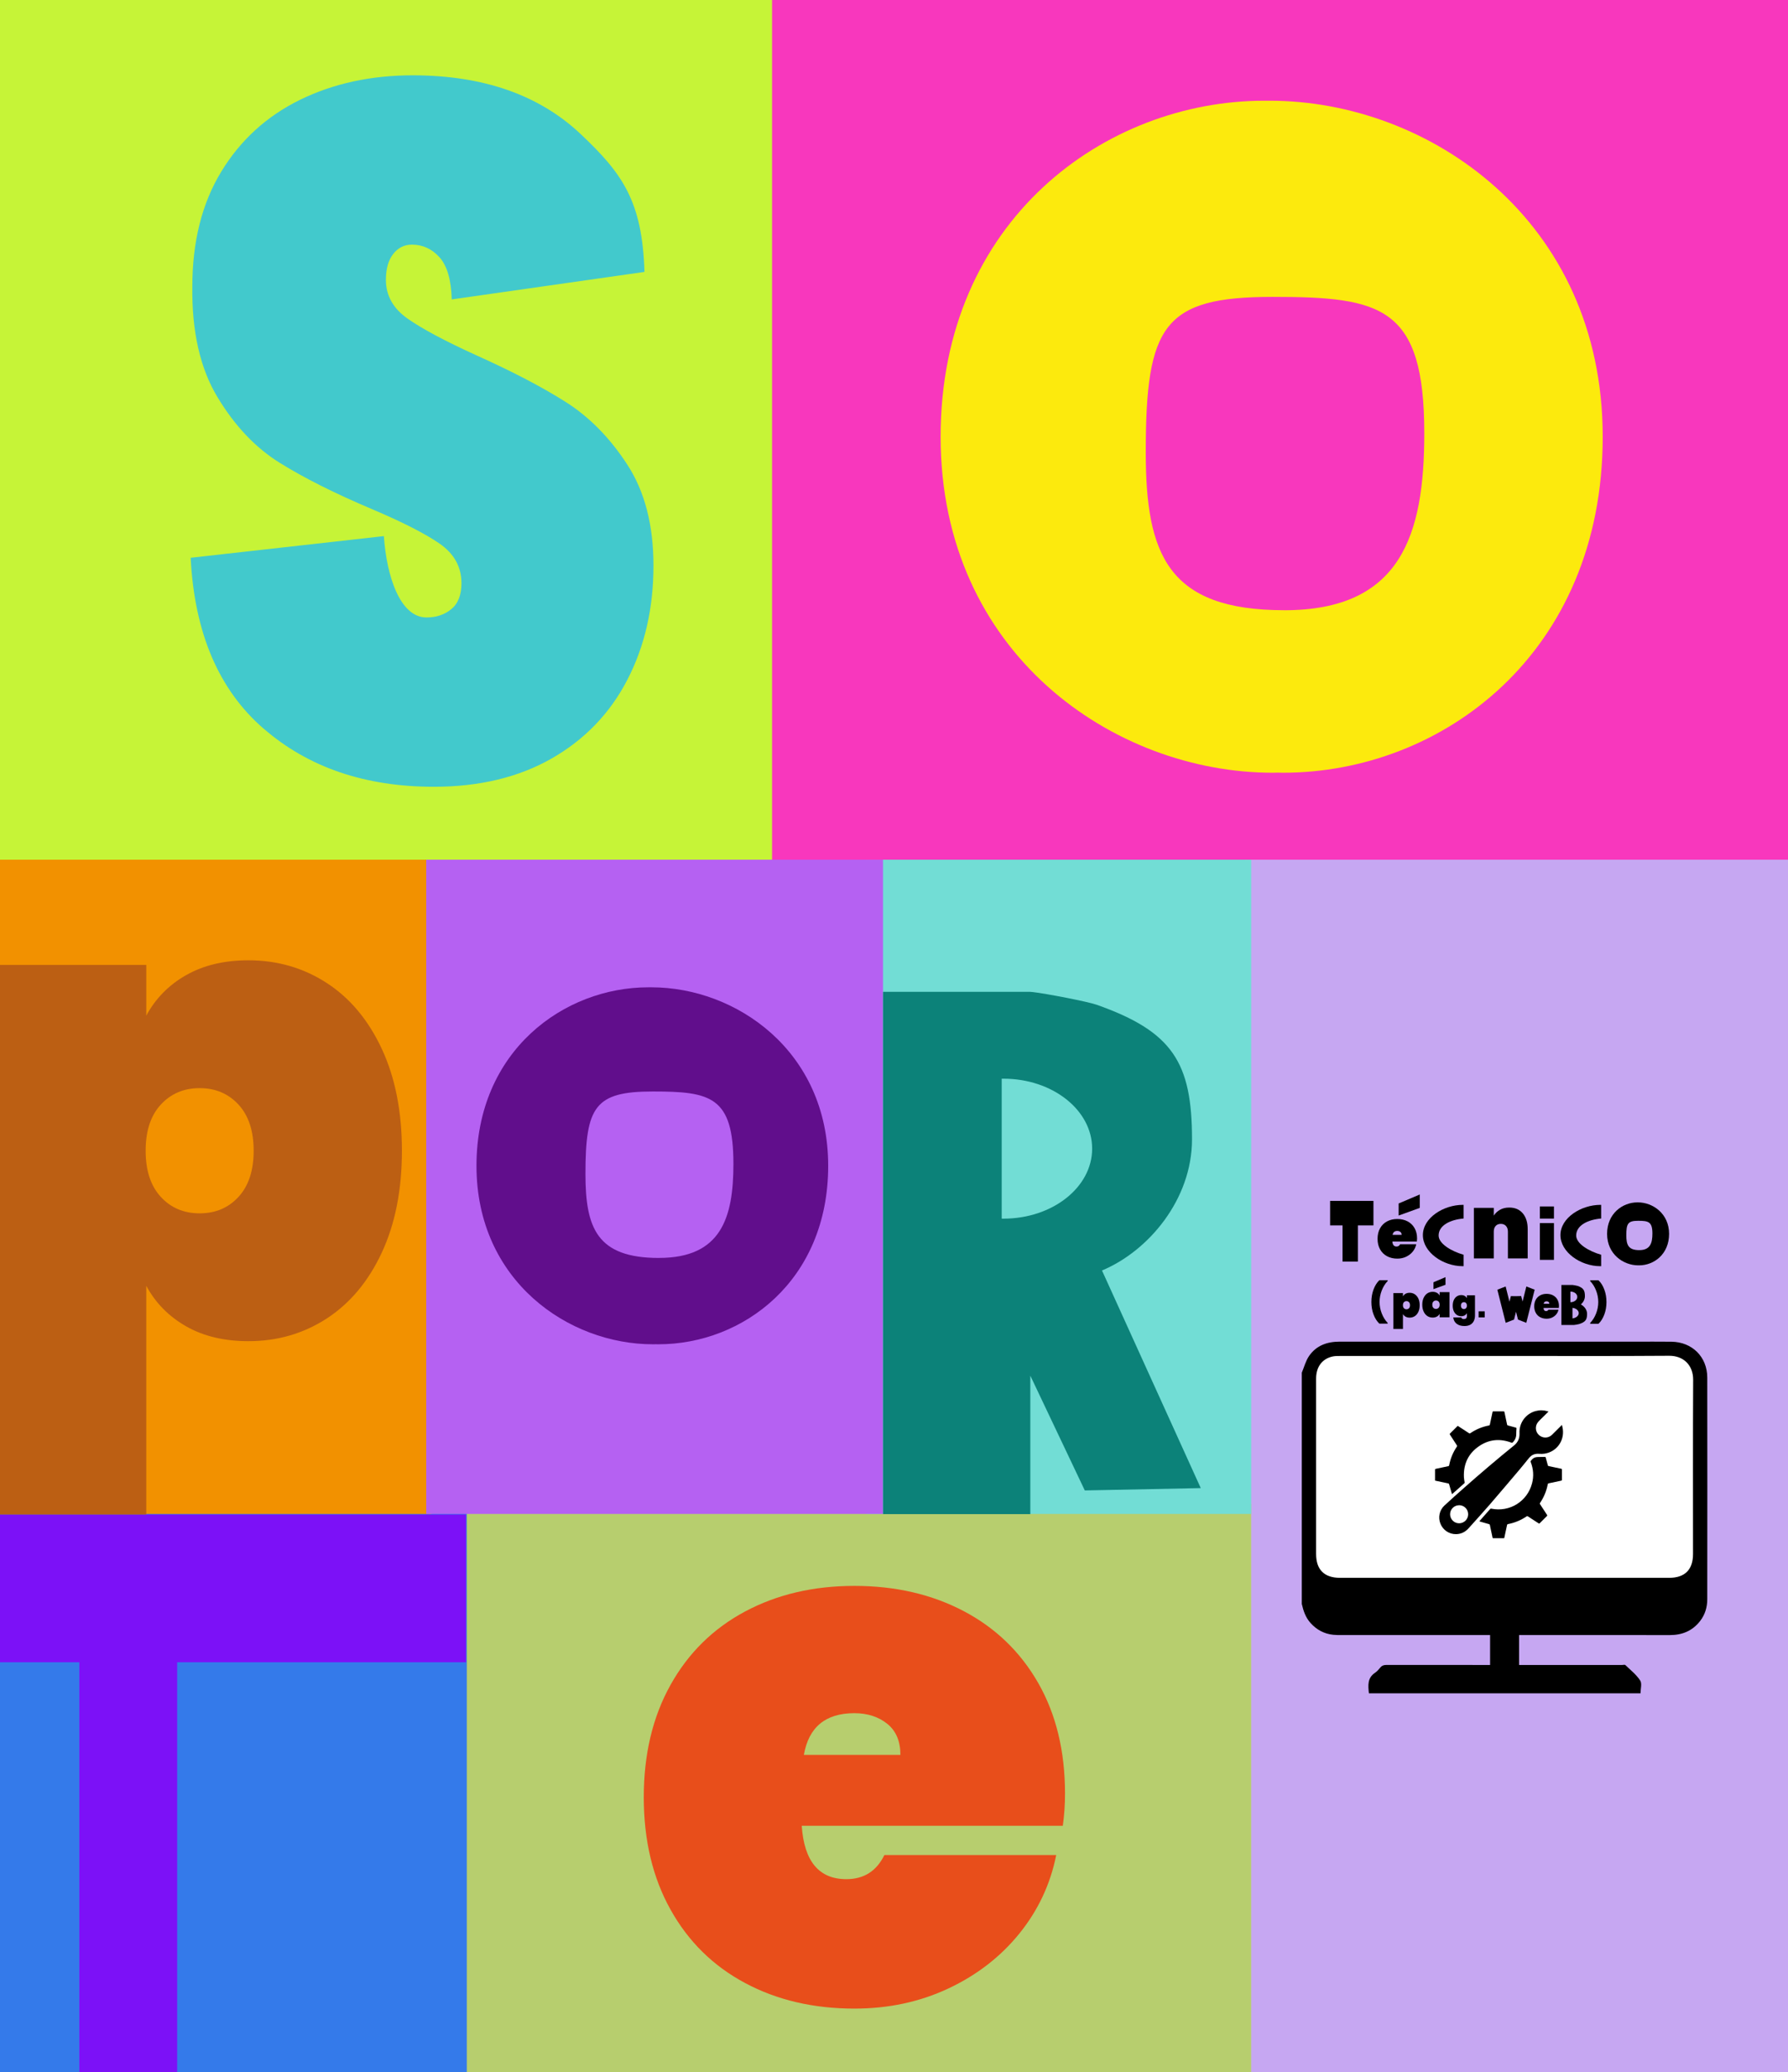 <?xml version="1.0" encoding="UTF-8"?> <svg xmlns="http://www.w3.org/2000/svg" id="Capa_1" data-name="Capa 1" version="1.1" viewBox="0 0 535 620"><rect x="0" y="0" width="535" height="620" fill="#333333" stroke="none"/><defs><style> .cls-1 { fill: #e84e1b; } .cls-1, .cls-2, .cls-3, .cls-4, .cls-5, .cls-6, .cls-7, .cls-8, .cls-9, .cls-10, .cls-11, .cls-12, .cls-13, .cls-14, .cls-15, .cls-16, .cls-17 { stroke-width: 0px; } .cls-2 { fill: #b561f2; } .cls-3 { fill: #c6f437; } .cls-4 { fill: #c6a7f2; } .cls-5 { fill: #347aea; } .cls-6 { fill: #7c11f7; } .cls-7 { fill: #42c9cc; } .cls-8 { fill: #000; } .cls-9 { fill: #610e8c; } .cls-10 { fill: #bc5f13; } .cls-11 { fill: #f837bd; } .cls-12 { fill: #fcea0d; } .cls-13 { fill: #f29100; } .cls-14 { fill: #72ddd5; } .cls-15 { fill: #0c8279; } .cls-16 { fill: #fff; } .cls-17 { fill: #b7ce6e; } </style></defs><rect class="cls-4" x="372.6" y="251.77" width="162.4" height="368.23"></rect><rect class="cls-17" x="138.23" y="450.03" width="236.14" height="169.97"></rect><rect class="cls-3" y="0" width="231.23" height="257.23"></rect><rect class="cls-11" x="231.01" y="0" width="303.99" height="257.23"></rect><rect class="cls-5" y="450.43" width="139.67" height="169.57"></rect><rect class="cls-13" y="257.23" width="129.07" height="195.75"></rect><rect class="cls-14" x="259.26" y="257.23" width="115.12" height="195.75"></rect><rect class="cls-2" x="127.53" y="257.23" width="136.68" height="195.75"></rect><polygon class="cls-6" points="139.44 453.15 0 453.15 0 497.36 23.74 497.36 23.74 620 53.01 620 53.01 497.36 139.44 497.36 139.44 453.15"></polygon><path class="cls-9" d="M194.92,295.41c-.15,0-.31,0-.46,0-.15,0-.31,0-.46,0-25.25,0-51.43,18.96-51.43,53.41s27.54,53.4,52.79,53.4c.28,0,.55,0,.82-.01.27,0,.54.01.82.01,25.25,0,50.81-18.95,50.81-53.4s-27.64-53.41-52.89-53.41ZM197.18,376.39c-18.55,0-22-8.93-22-25.12,0-20.17,2.82-24.69,20.15-24.69,17.33,0,24.12,1.51,24.12,21.68,0,16.19-3.72,28.12-22.27,28.12Z"></path><path class="cls-15" d="M329.73,380.14c13.92-5.81,26.94-21.26,26.94-39.25,0-22.92-5.79-32.23-28.53-40.26-2.68-.95-15.31-3.38-19.13-3.8-.24-.03-.32-.03-.56-.04l-.16-.03h-44.07v156.28h44.07v-41.43l16.3,34.34,34.7-.7-29.55-65.1ZM300.26,364.64c-.18,0-.36,0-.53-.01v-41.87c.18,0,.35-.01.53-.01,14.65,0,26.53,9.38,26.53,20.94s-11.88,20.94-26.53,20.94Z"></path><path class="cls-7" d="M78.83,217.98c-13.38-11.61-20.65-28.64-21.78-51.09l57.81-6.48c.81,11.91,4.81,24.34,12.76,24.34,2.92,0,5.39-.83,7.42-2.49s3.04-4.25,3.04-7.76c0-4.88-2.19-8.83-6.57-11.86-4.38-3.02-11.19-6.49-20.44-10.4-11.03-4.68-20.16-9.27-27.37-13.76-7.22-4.49-13.42-11.02-18.61-19.62-5.19-8.59-7.71-19.62-7.54-33.08,0-13.47,2.88-24.93,8.64-34.4,5.76-9.47,13.63-16.64,23.6-21.52,9.98-4.88,21.21-7.32,33.7-7.32,21.09,0,37.84,5.86,50.25,17.57,12.41,11.71,18.45,19.98,19.1,41.25l-57.67,8.23c-.16-5.85-1.38-10.05-3.65-12.59-2.27-2.53-5.03-3.8-8.27-3.8-2.27,0-4.14.93-5.59,2.78-1.46,1.86-2.19,4.44-2.19,7.76,0,4.68,2.15,8.54,6.45,11.57,4.3,3.03,11.15,6.69,20.56,10.98,10.86,4.88,19.83,9.56,26.89,14.05,7.05,4.49,13.18,10.74,18.37,18.74,5.19,8,7.79,18.06,7.79,30.16,0,12.69-2.6,24.06-7.79,34.11-5.19,10.05-12.74,17.91-22.63,23.57-9.9,5.66-21.66,8.49-35.28,8.49-20.6,0-37.59-5.8-50.97-17.42Z"></path><path class="cls-12" d="M380,30.14c-.29,0-.58,0-.87.01-.29,0-.58-.01-.87-.01-47.54,0-96.81,35.69-96.81,100.54s51.84,100.53,99.38,100.53c.52,0,1.03-.02,1.54-.03.51.01,1.03.03,1.54.03,47.54,0,95.65-35.68,95.65-100.53s-52.03-100.54-99.57-100.54ZM384.25,182.58c-34.92,0-41.42-16.81-41.42-47.28,0-37.96,5.31-46.47,37.93-46.47,32.62,0,45.41,2.85,45.41,40.82,0,30.47-7,52.94-41.92,52.94Z"></path><path class="cls-10" d="M55.7,291.77c5.19-2.96,11.4-4.44,18.63-4.44,8.68,0,16.49,2.27,23.46,6.8,6.97,4.53,12.45,11.11,16.46,19.72,4.01,8.61,6.01,18.76,6.01,30.46s-2.01,21.85-6.01,30.46c-4.01,8.61-9.5,15.18-16.46,19.72-6.97,4.53-14.79,6.8-23.46,6.8-7.23,0-13.44-1.48-18.63-4.44-5.19-2.96-9.17-7-11.93-12.12v68.42H0v-164.44h43.77v15.18c2.76-5.13,6.73-9.17,11.93-12.13ZM71.37,330.51c-3.03-3.28-6.9-4.93-11.63-4.93s-8.61,1.65-11.63,4.93c-3.03,3.29-4.53,7.89-4.53,13.8s1.51,10.52,4.53,13.8c3.02,3.29,6.9,4.93,11.63,4.93s8.61-1.64,11.63-4.93c3.02-3.28,4.53-7.89,4.53-13.8s-1.51-10.51-4.53-13.8Z"></path><g><polygon class="cls-8" points="410.96 359.32 397.99 359.32 397.99 366.65 401.71 366.65 401.71 377.47 406.3 377.47 406.3 366.65 410.96 366.65 410.96 359.32"></polygon><path class="cls-8" d="M437.93,375.43c-3.76-1.08-7.47-3.32-7.47-5.76,0-3.04,3.51-4.75,7.47-5.08v-4.09c-.07,0-.14,0-.21,0-5.8,0-11.97,3.89-11.97,9.05s6.09,9.3,11.89,9.3c.1,0,.19,0,.29,0v-3.41Z"></path><path class="cls-8" d="M479.09,375.43c-3.76-1.08-7.47-3.32-7.47-5.76,0-3.04,3.51-4.75,7.47-5.08v-4.09c-.07,0-.14,0-.21,0-5.8,0-11.97,3.89-11.97,9.05s6.09,9.3,11.89,9.3c.1,0,.19,0,.29,0v-3.41Z"></path><path class="cls-8" d="M490.1,359.76s-.05,0-.08,0c-.03,0-.05,0-.08,0-4.45,0-9.07,3.34-9.07,9.42s4.86,9.42,9.31,9.42c.05,0,.1,0,.14,0,.05,0,.1,0,.14,0,4.45,0,8.96-3.34,8.96-9.42s-4.88-9.42-9.33-9.42ZM490.5,374.05c-3.27,0-3.88-1.57-3.88-4.43,0-3.56.5-4.35,3.55-4.35s4.26.27,4.26,3.82c0,2.86-.66,4.96-3.93,4.96Z"></path><g><rect class="cls-8" x="460.75" y="365.96" width="4.22" height="11"></rect><rect class="cls-8" x="460.75" y="360.98" width="4.22" height="3.63"></rect></g><path class="cls-8" d="M424.82,361.41l-6.32,2.29v-3.61l6.32-2.69v4Z"></path><path class="cls-8" d="M455.65,363.05c.97,1.16,1.46,2.73,1.46,4.72v8.76h-5.92v-8.01c0-.71-.19-1.28-.58-1.7-.38-.42-.9-.63-1.54-.63s-1.18.21-1.55.63c-.38.42-.56.99-.56,1.7v8.01h-5.95v-15.12h5.95v2.31c.46-.71,1.09-1.3,1.86-1.74.78-.45,1.7-.67,2.77-.67,1.73,0,3.09.58,4.06,1.74Z"></path><path class="cls-8" d="M423.94,371.47h-7.32c.07,1,.49,1.5,1.25,1.5.49,0,.85-.23,1.07-.68h4.82c-.16.82-.51,1.56-1.04,2.2-.53.65-1.19,1.16-1.99,1.54-.8.38-1.68.56-2.63.56-1.15,0-2.17-.24-3.07-.72-.9-.48-1.59-1.17-2.09-2.06-.5-.9-.75-1.94-.75-3.15s.25-2.25.75-3.15c.5-.9,1.2-1.58,2.09-2.06.9-.48,1.92-.72,3.07-.72s2.17.24,3.07.71c.9.47,1.59,1.15,2.09,2.02.5.87.75,1.91.75,3.1,0,.31-.02.62-.06.9ZM419.39,369.48c0-.38-.12-.67-.37-.87-.25-.2-.55-.3-.92-.3-.81,0-1.28.39-1.41,1.17h2.71Z"></path></g><path class="cls-1" d="M318,546.29h-78.11c.73,10.65,5.18,15.97,13.35,15.97,5.25,0,9.04-2.41,11.38-7.22h51.42c-1.75,8.75-5.44,16.59-11.05,23.52-5.62,6.93-12.69,12.4-21.22,16.41-8.53,4.01-17.91,6.02-28.12,6.02-12.25,0-23.16-2.55-32.71-7.66-9.56-5.1-17-12.43-22.32-21.99-5.33-9.55-7.99-20.75-7.99-33.59s2.66-24.03,7.99-33.59c5.32-9.55,12.76-16.88,22.32-21.99,9.55-5.1,20.46-7.66,32.71-7.66s23.15,2.52,32.71,7.55c9.55,5.03,16.99,12.22,22.32,21.55,5.32,9.34,7.99,20.35,7.99,33.04,0,3.36-.22,6.56-.66,9.63ZM269.42,525.07c0-4.08-1.31-7.18-3.94-9.3-2.63-2.11-5.91-3.17-9.85-3.17-8.61,0-13.64,4.16-15.1,12.47h28.88Z"></path><g><rect class="cls-16" x="392.43" y="403.85" width="115.57" height="70.4" rx="5.4" ry="5.4"></rect><path class="cls-8" d="M389.52,479.92c0-23.07,0-46.13,0-69.2.71-1.69,1.17-3.55,2.19-5.02,2.16-3.12,5.38-4.27,9.14-4.27,29.34.02,58.68.01,88.02.01,3.75,0,7.5-.04,11.25.01,6.2.08,10.71,4.53,10.72,10.72.04,22.11.02,44.23,0,66.34,0,2.39-.66,4.6-2.14,6.51-2.3,2.97-5.37,4.21-9.08,4.21-14.53-.03-29.06-.01-43.59-.01-.5,0-1,0-1.49,0v8.95h1.49c9.79,0,19.59,0,29.38,0,.32,0,.76-.13.93.03,1.54,1.49,3.28,2.86,4.43,4.62.59.9.1,2.51.1,3.83h-81.27c-.26-2.36-.48-4.61,1.84-6.15.61-.41,1.11-1.01,1.59-1.58.5-.6,1.09-.77,1.86-.76,9.87.02,19.74.01,29.62.01.45,0,.9,0,1.35,0v-8.95c-.52,0-.98,0-1.44,0-14.37,0-28.75,0-43.12,0-.79,0-1.58,0-2.37-.08-2.71-.28-4.94-1.48-6.77-3.5-1.49-1.64-2.16-3.63-2.64-5.72ZM450.24,405.72c-16.43,0-32.86,0-49.28,0-.78,0-1.59,0-2.35.18-3.06.73-4.81,3.14-4.81,6.59,0,17.49,0,34.99,0,52.48,0,4.7,2.44,7.13,7.17,7.13,32.82,0,65.63,0,98.45,0,4.72,0,7.16-2.43,7.16-7.14,0-17.38-.05-34.75.04-52.13.02-4.22-2.75-7.2-7.21-7.17-16.39.12-32.78.05-49.17.05Z"></path><g><path class="cls-8" d="M463.32,422.37c-.63.62-1.22,1.21-1.81,1.79-.43.42-.87.83-1.26,1.28-1,1.15-.9,2.9.2,3.91,1.14,1.05,2.85,1.03,3.95-.06.92-.91,1.84-1.84,2.76-2.75.05-.05.1-.09.2-.19.1.47.22.9.27,1.33.44,3.55-1.94,6.72-5.47,7.27-.54.08-1.1.09-1.64.04-1.24-.1-2.24.31-3.02,1.26-.92,1.12-1.81,2.26-2.75,3.37-3.02,3.56-6.03,7.13-9.08,10.66-2.04,2.35-4.14,4.65-6.22,6.97-1.01,1.13-2.25,1.76-3.77,1.78-2.06.03-3.89-1.2-4.66-3.09-.77-1.88-.34-4.06,1.16-5.45,1.91-1.77,3.85-3.51,5.8-5.23,4.95-4.37,9.96-8.65,15.09-12.8,1.14-.92,1.66-2.16,1.59-3.63-.15-3.08,1.86-5.84,4.83-6.63,1.2-.32,2.39-.3,3.58.06.07.02.14.05.27.09ZM436.61,450.38c-1.5,0-2.71,1.19-2.72,2.69,0,1.49,1.2,2.71,2.7,2.71,1.49,0,2.71-1.2,2.71-2.7,0-1.5-1.19-2.7-2.7-2.71Z"></path><path class="cls-8" d="M436.18,426.63c.54.35,1.07.69,1.61,1.04.6.39,1.2.77,1.79,1.17.13.09.22.08.34,0,1.71-1.17,3.58-1.94,5.62-2.33.16-.03.22-.1.25-.25.26-1.26.54-2.51.8-3.77.03-.16.1-.2.25-.2,1.01,0,2.03,0,3.04,0,.18,0,.24.06.28.23.25,1.23.53,2.47.78,3.7.04.19.13.26.31.3.78.2,1.56.43,2.34.64.16.04.18.13.17.28-.04.52-.08,1.05-.07,1.57.02,1.02-.34,1.87-1.07,2.58-.11.11-.21.13-.36.07-3.29-1.25-6.49-1.04-9.44.87-3.4,2.2-4.97,5.41-4.79,9.46.02.52.15,1.04.21,1.56.01.08-.02.2-.08.25-1.2,1.08-2.41,2.14-3.62,3.21-.01,0-.03.01-.06.03-.03-.07-.07-.14-.09-.22-.27-.91-.54-1.81-.79-2.72-.04-.16-.1-.21-.25-.25-1.24-.26-2.48-.53-3.72-.79-.07-.02-.14-.03-.23-.05,0-.07-.01-.12-.01-.18,0-1.03,0-2.06,0-3.09,0-.16.06-.21.21-.25,1.25-.26,2.49-.53,3.74-.8.16-.03.24-.09.27-.26.39-2.03,1.16-3.91,2.33-5.61.09-.13.08-.21,0-.34-.71-1.08-1.4-2.17-2.11-3.25-.07-.11-.08-.18.02-.29.75-.74,1.5-1.49,2.25-2.24.03-.03.06-.04.1-.08Z"></path><path class="cls-8" d="M450.09,460.25c-.08,0-.14,0-.21,0-1.01,0-2.03,0-3.04,0-.16,0-.22-.04-.25-.2-.26-1.25-.54-2.49-.79-3.74-.04-.19-.13-.24-.3-.29-.85-.23-1.69-.47-2.53-.72-.1-.03-.19-.08-.32-.13.28-.32.54-.61.8-.91.81-.92,1.62-1.83,2.43-2.75.1-.11.18-.14.33-.11,5.49,1.13,10.78-2.14,12.2-7.55.57-2.16.42-4.3-.39-6.39-.06-.16-.05-.26.06-.4.36-.46.76-.86,1.34-1.01.27-.07.56-.09.84-.1.66-.02,1.32-.01,1.98-.03.14,0,.22.02.26.16.21.77.43,1.54.63,2.32.04.16.09.24.26.27,1.25.26,2.49.53,3.74.79.16.03.23.08.22.26,0,1.02,0,2.04,0,3.06,0,.17-.06.22-.21.25-1.26.26-2.51.54-3.77.8-.16.03-.22.1-.25.26-.38,2.03-1.16,3.89-2.31,5.6-.1.14-.1.23,0,.38.7,1.06,1.38,2.13,2.08,3.19.1.16.1.24-.04.37-.72.7-1.43,1.42-2.13,2.13-.12.12-.2.13-.34.04-1.07-.7-2.14-1.39-3.21-2.09-.14-.09-.23-.09-.38,0-1.7,1.16-3.57,1.93-5.6,2.32-.15.03-.22.09-.25.25-.26,1.25-.53,2.5-.8,3.74-.02.07-.04.14-.06.22Z"></path></g></g><g><g><path class="cls-8" d="M473.02,390.29c.69-.58,1.21-1.47,1.21-2.47,0-1.74-.44-2.45-2.17-3.06-.2-.07-1.16-.24-1.45-.28-.02,0-.04,0-.06,0h0s-3.35,0-3.35,0v11.97h3.66s.04,0,.06,0c.32-.03,1.37-.2,1.59-.28,1.89-.61,2.37-1.32,2.37-3.06,0-1.22-.85-2.28-1.86-2.81ZM469.89,386.45s.03,0,.04,0c1.11,0,2.02.71,2.02,1.59s-.9,1.59-2.02,1.59c-.01,0-.03,0-.04,0v-3.19ZM470.51,394.47v-3.15c1.06.11,1.88.78,1.88,1.58s-.82,1.46-1.88,1.58Z"></path><polygon class="cls-8" points="456.71 384.92 455.58 389.43 455.16 387.79 453.53 387.83 452.08 387.81 451.66 389.47 450.51 384.92 448.03 385.89 450.53 395.8 453.01 394.83 453.03 394.83 453.62 392.49 454.21 394.82 454.21 394.81 454.21 394.83 456.69 395.8 459.2 385.89 456.71 384.92"></polygon><path class="cls-8" d="M466.44,391.35h-4.59c.04.63.3.94.78.94.31,0,.53-.14.67-.42h3.02c-.1.51-.32.98-.65,1.38-.33.41-.75.73-1.25.97-.5.24-1.05.35-1.65.35-.72,0-1.36-.15-1.92-.45-.56-.3-1-.73-1.31-1.29-.31-.56-.47-1.22-.47-1.98s.16-1.41.47-1.98c.31-.56.75-.99,1.31-1.29.56-.3,1.2-.45,1.92-.45s1.36.15,1.92.44c.56.3,1,.72,1.31,1.27.31.55.47,1.2.47,1.94,0,.2-.01.39-.04.57ZM463.59,390.1c0-.24-.08-.42-.23-.55-.15-.12-.35-.19-.58-.19-.51,0-.8.24-.89.73h1.7Z"></path><g><path class="cls-8" d="M420.57,387.1c.34-.19.74-.29,1.22-.29.57,0,1.08.15,1.53.44.46.3.81.73,1.08,1.29.26.56.39,1.23.39,1.99s-.13,1.43-.39,1.99c-.26.56-.62.99-1.08,1.29-.46.3-.97.44-1.53.44-.47,0-.88-.1-1.22-.29-.34-.19-.6-.46-.78-.79v4.47h-2.86v-10.74h2.86v.99c.18-.33.44-.6.78-.79ZM421.6,389.63c-.2-.21-.45-.32-.76-.32s-.56.11-.76.32c-.2.21-.3.52-.3.9s.1.69.3.9c.2.21.45.32.76.32s.56-.11.76-.32c.2-.21.3-.52.3-.9s-.1-.69-.3-.9Z"></path><rect class="cls-8" x="442.43" y="392.36" width="1.82" height="1.82"></rect><g><path class="cls-8" d="M432.52,384.41l-3.6,1.31v-2.06l3.6-1.53v2.28Z"></path><path class="cls-8" d="M425.98,388.32c.27-.58.64-1.03,1.11-1.34.47-.31,1-.46,1.59-.46.49,0,.91.1,1.27.3.36.2.63.47.81.82v-1.03h2.95v7.53h-2.95v-1.03c-.19.35-.46.62-.81.82-.36.2-.78.3-1.27.3-.59,0-1.12-.15-1.59-.46-.47-.31-.84-.75-1.11-1.34-.27-.58-.41-1.27-.41-2.06s.14-1.48.41-2.06ZM430.46,389.45c-.2-.22-.47-.33-.79-.33s-.58.11-.79.33c-.2.22-.31.53-.31.93s.1.71.31.93c.2.22.47.33.79.33s.58-.11.79-.33c.2-.22.31-.53.31-.93s-.1-.71-.31-.93Z"></path></g><path class="cls-8" d="M438.26,387.74c.29.16.51.39.67.67v-.84h2.41v6.05c0,.58-.11,1.1-.32,1.57-.21.47-.55.85-1.02,1.14-.47.28-1.07.43-1.81.43-.99,0-1.77-.23-2.35-.69-.58-.46-.91-1.09-.99-1.88h2.38c.07.32.33.48.79.48.28,0,.51-.07.67-.22.16-.15.24-.42.24-.82v-.73c-.15.28-.38.51-.67.67-.29.16-.64.25-1.04.25-.48,0-.91-.13-1.3-.38-.39-.25-.69-.62-.91-1.09-.22-.48-.33-1.04-.33-1.69s.11-1.21.33-1.69c.22-.48.53-.84.91-1.09.39-.25.82-.38,1.3-.38.4,0,.75.08,1.04.25ZM438.67,389.89c-.17-.18-.38-.27-.64-.27s-.48.09-.64.27c-.17.18-.25.44-.25.76s.08.58.25.76c.17.18.38.27.64.27s.48-.09.64-.27c.17-.18.25-.44.25-.76s-.08-.58-.25-.76Z"></path></g></g><path class="cls-8" d="M410.98,393.29c-.43-1.15-.64-2.39-.64-3.73s.21-2.58.64-3.73c.43-1.15,1.01-2.08,1.75-2.78h2.48v.24c-.75.79-1.34,1.74-1.77,2.84-.43,1.11-.65,2.25-.65,3.42s.22,2.33.65,3.43c.43,1.11,1.02,2.06,1.77,2.84v.23h-2.48c-.74-.7-1.33-1.63-1.75-2.78Z"></path><path class="cls-8" d="M475.81,396.07v-.23c.75-.79,1.34-1.73,1.77-2.84.43-1.11.65-2.25.65-3.43s-.22-2.31-.65-3.42c-.43-1.11-1.02-2.06-1.77-2.84v-.24h2.48c.74.7,1.33,1.63,1.75,2.78.43,1.15.64,2.39.64,3.73s-.21,2.58-.64,3.73c-.43,1.15-1.01,2.08-1.75,2.78h-2.48Z"></path></g></svg> 